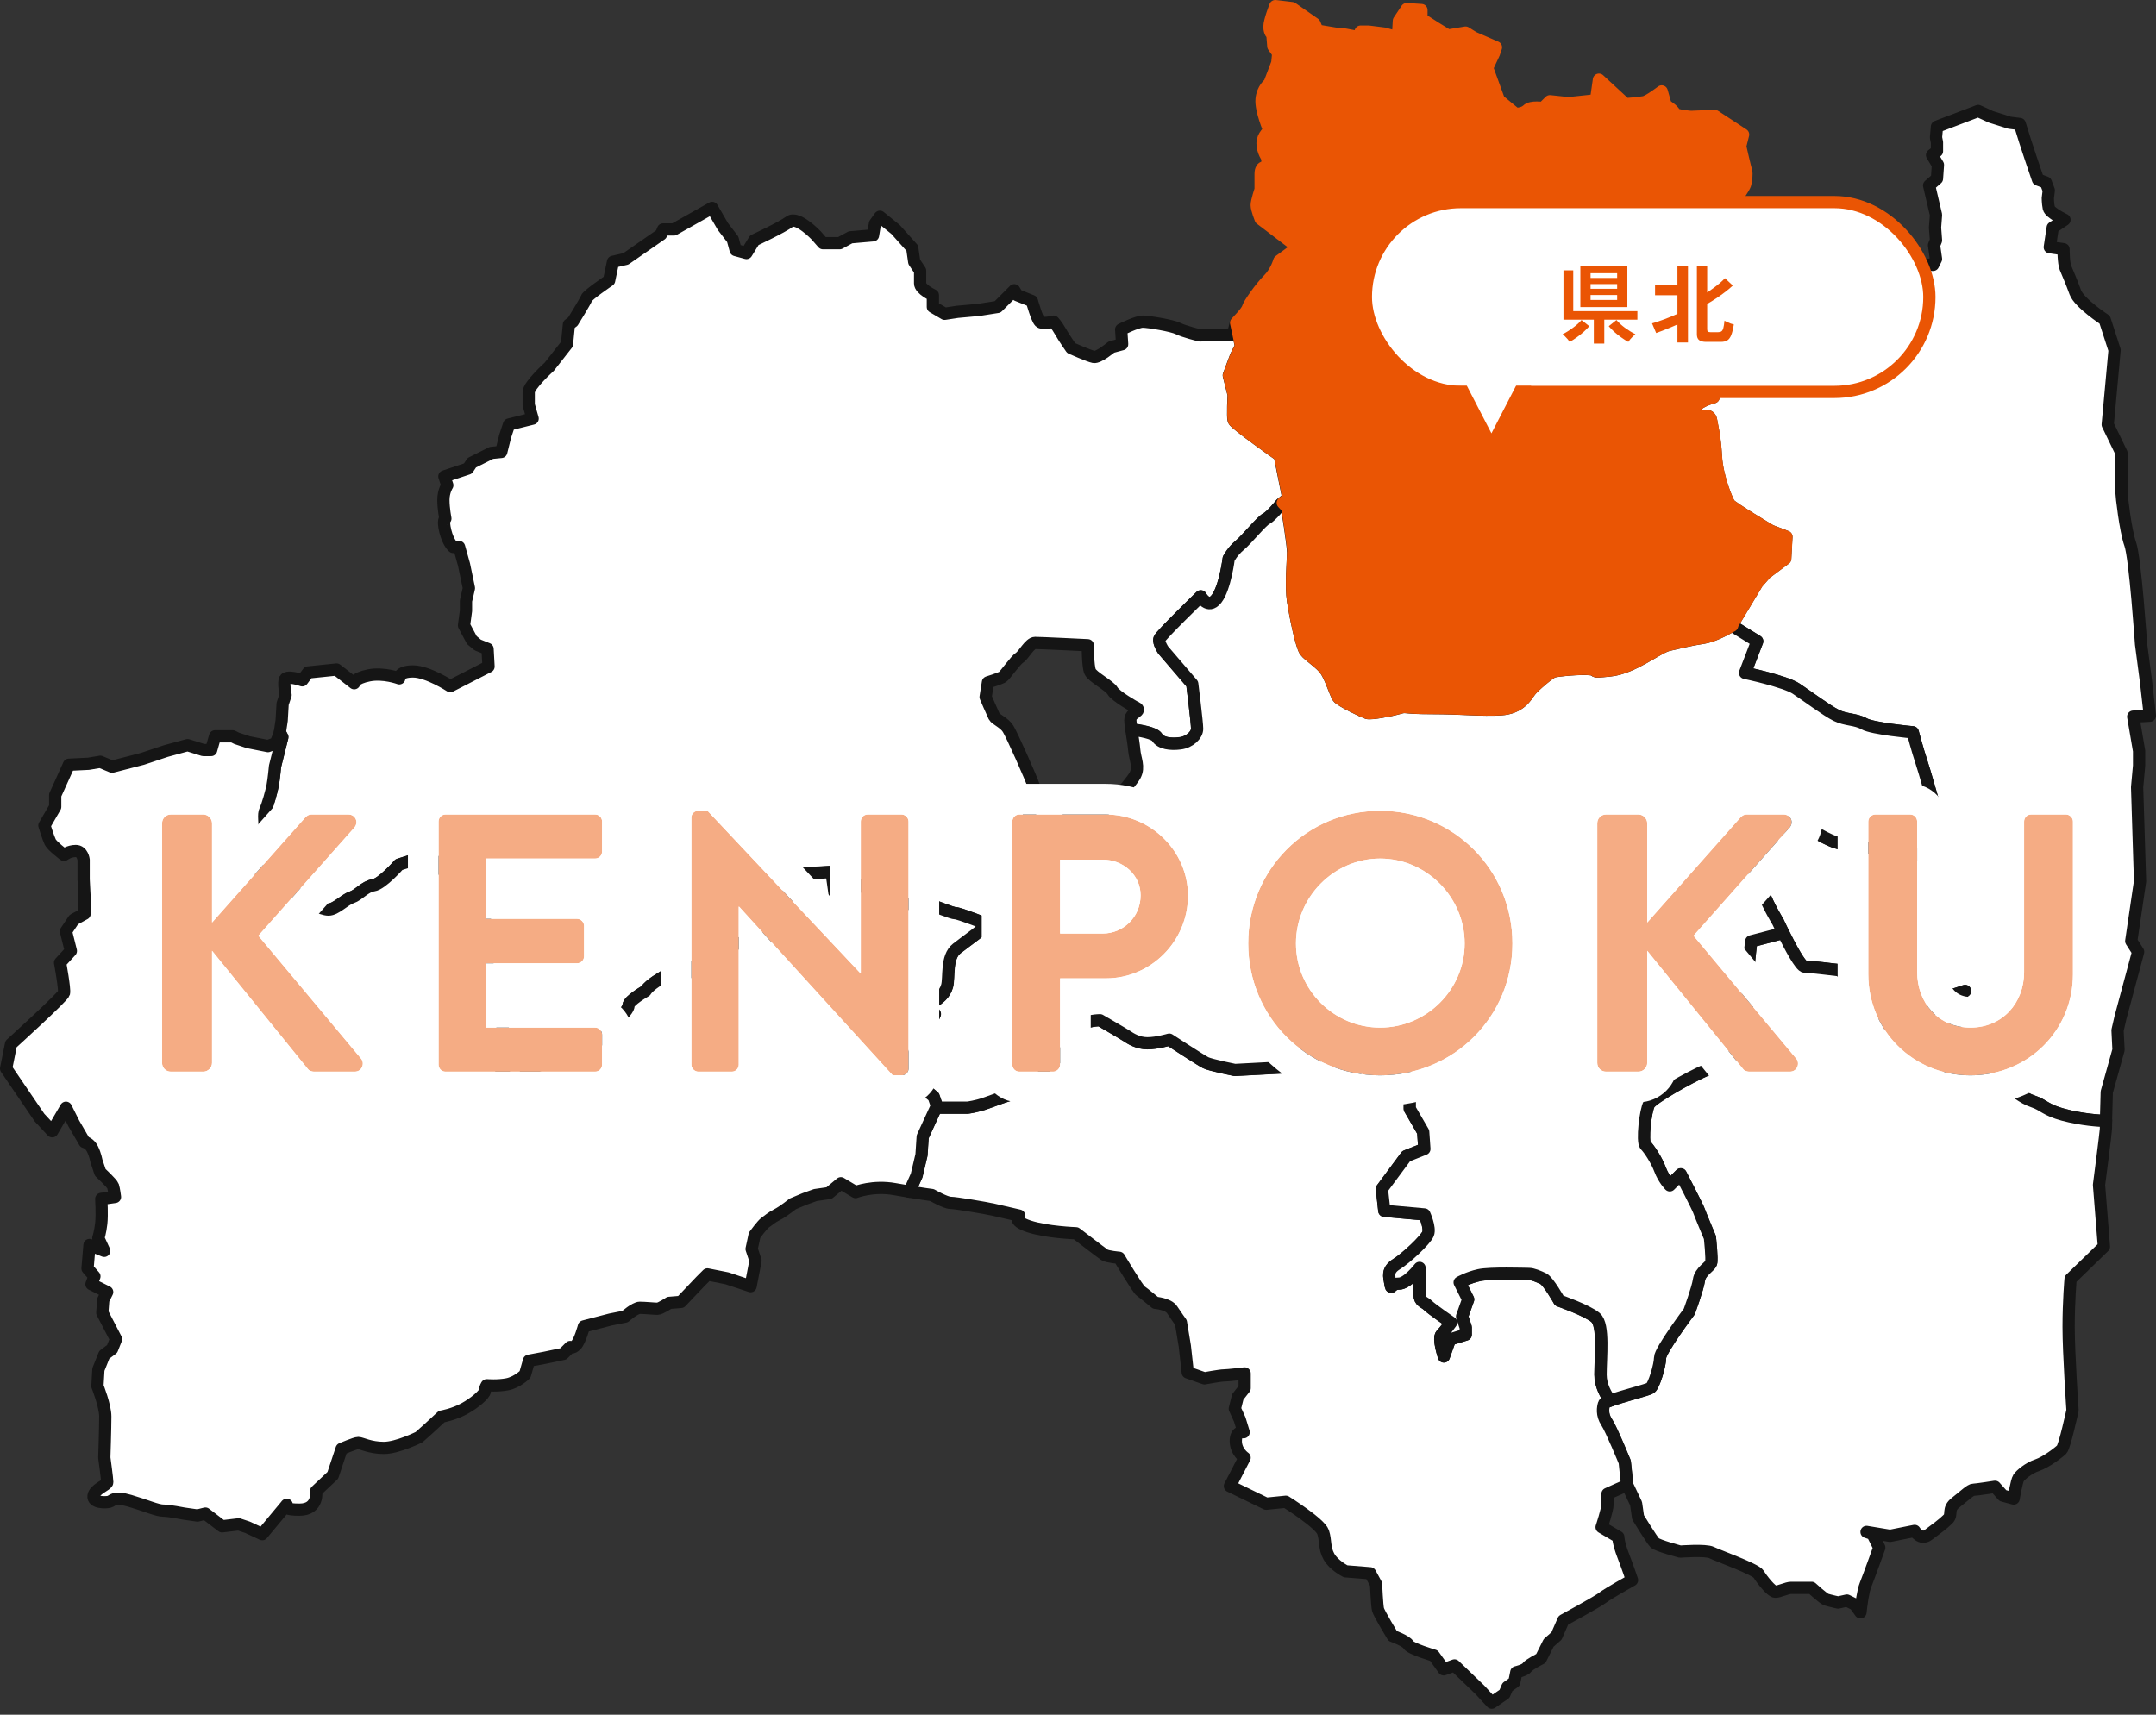 <svg width="352" height="280" viewBox="0 0 352 280" fill="none" xmlns="http://www.w3.org/2000/svg">
<rect x="0" y="0" width="352" height="280" fill="#333333" stroke="none"/>
<path d="M208.951 74.384C208.951 74.384 201.614 69.228 201.412 68.635C201.216 68.042 201.412 64.47 201.412 64.47L200.616 61.295L201.803 58.121L202.599 56.537L201.784 52.694L201.304 54.612L195.862 54.77C195.862 54.77 193.298 54.132 192.338 53.647C191.378 53.161 187.533 52.523 186.573 52.523C185.614 52.523 183.05 53.804 183.05 53.804L183.208 56.202L181.446 56.682C181.446 56.682 179.362 58.443 178.567 58.285C177.771 58.127 174.886 56.846 174.886 56.846C174.886 56.846 173.762 55.243 173.124 54.126C172.486 53.003 172 52.523 172 52.523C172 52.523 170.238 53.003 169.758 52.523C169.279 52.044 168.477 49.159 168.477 49.159L166.077 48.2L165.597 47.399L162.876 50.119L159.832 50.598L156.309 50.92L154.225 51.242L152.306 50.119V48.2C152.306 48.2 150.222 47.241 150.222 46.282V44.199L149.262 42.76L148.94 40.52L146.219 37.478L143.655 35.395L142.853 36.512L142.531 38.431L138.85 38.753L137.088 39.712H134.367L133.243 38.431C133.243 38.431 130.199 35.231 128.918 36.19C127.636 37.15 123.153 39.232 123.153 39.232L121.871 41.315L120.109 40.835L119.629 39.075L118.026 36.992L116.264 33.95L110.019 37.471H108.257L107.935 38.273L102.17 42.274L100.087 42.754L99.449 45.796C99.449 45.796 95.926 48.194 95.768 48.673C95.61 49.153 93.526 52.517 93.526 52.517L92.888 52.996L92.566 56.196L89.687 59.875C89.687 59.875 86.322 62.917 86.322 64.034V66.117L86.959 68.357L83.114 69.317L82.476 71.235L81.838 73.797L80.235 73.955L77.033 75.558L76.396 76.517L72.55 77.799L73.03 79.237C73.03 79.237 72.392 80.197 72.392 81.636C72.392 83.075 72.714 84.677 72.714 84.677C72.714 84.677 72.234 84.835 72.714 86.76C73.194 88.679 73.996 89.322 73.996 89.322H74.956L75.758 92.2L76.56 96.043L76.08 98.126V99.729L75.758 102.127L77.04 104.525L77.999 105.327L79.603 105.964L79.761 108.842L73.516 112.042C73.516 112.042 69.835 109.644 67.429 109.644C65.024 109.644 65.188 110.767 65.188 110.767C65.188 110.767 62.624 109.808 60.225 110.287C57.825 110.767 57.825 111.568 57.825 111.568L54.946 109.328L50.305 109.808L49.345 111.089C49.345 111.089 46.624 110.13 46.466 111.089C46.308 112.048 46.624 113.487 46.624 113.487L46.144 114.926L45.986 117.646L45.689 119.596L46.093 120.36L44.906 125.118C44.906 125.118 44.711 127.302 44.508 128.292C44.313 129.283 43.713 131.467 43.322 132.256C42.93 133.045 43.322 134.237 43.126 135.228C42.93 136.219 42.134 136.812 41.939 137.803C41.743 138.794 41.743 141.173 42.134 141.766C42.532 142.36 44.711 145.534 44.711 145.534L45.702 143.748L50.065 147.118C50.065 147.118 52.446 148.506 53.633 148.506C54.82 148.506 56.209 146.922 57.402 146.525C58.596 146.127 59.587 144.739 60.97 144.543C62.359 144.347 65.137 141.173 65.137 141.173L70.094 139.589L72.872 142.763L74.659 144.549L74.066 147.326L79.42 150.696C79.42 150.696 79.224 153.473 79.224 155.057C79.224 156.641 78.037 156.641 79.818 158.03C81.605 159.418 82.994 161.002 82.994 161.002C82.994 161.002 83.19 163.186 82.596 165.363C82.003 167.547 81.801 169.326 81.801 169.326C81.801 169.326 79.616 170.715 81.403 173.889C83.19 177.063 84.579 177.852 84.579 177.852C84.579 177.852 85.57 175.473 86.164 174.88C86.757 174.287 97.075 170.121 98.066 169.724C99.058 169.326 100.642 166.751 100.642 166.751C100.642 166.751 102.625 164.965 102.625 164.176C102.625 163.388 105.403 161.797 105.403 161.797C105.403 161.797 105.801 161.002 107.784 159.816C109.767 158.623 111.351 157.241 112.349 157.834C113.34 158.427 114.73 161.008 116.516 160.213C118.303 159.418 119.295 156.048 119.295 156.048C119.295 156.048 116.719 154.262 120.286 154.066C123.854 153.871 127.428 152.28 127.428 152.28L127.232 149.504C127.232 149.504 126.045 147.124 126.834 146.727C127.623 146.329 130.604 145.932 130.604 145.932C130.604 145.932 128.419 142.561 130.799 142.561C133.18 142.561 135.756 142.366 135.756 142.366L136.35 146.531L141.306 144.347L142.695 147.32C142.695 147.32 145.272 147.913 145.872 147.718C146.465 147.522 151.03 147.522 151.82 147.718C152.615 147.913 155.387 149.106 155.987 149.106C156.587 149.106 161.146 150.892 161.146 150.892C161.739 150.097 163.128 147.124 163.128 147.124C163.128 147.124 164.713 147.32 165.111 146.329C165.509 145.338 166.696 142.366 166.898 141.571C167.094 140.775 165.711 138.996 167.492 134.433C168.338 132.275 169.089 130.653 169.651 129.542C169.26 129.208 168.988 128.886 168.881 128.595C168.249 126.828 165.218 120.006 164.581 118.996C163.949 117.987 162.56 117.482 162.308 116.977C162.055 116.472 160.918 113.821 160.918 113.821L161.297 111.423C161.297 111.423 163.318 110.792 163.697 110.54C164.076 110.287 165.844 107.763 166.475 107.384C167.106 107.006 168.117 104.986 169.001 104.986C169.885 104.986 177.594 105.365 177.594 105.365C177.594 105.365 177.594 108.773 177.973 109.662C178.352 110.546 181.13 111.934 181.642 112.818C182.153 113.702 185.304 115.469 185.304 115.469C185.304 115.469 186.062 115.721 185.683 116.1C185.304 116.478 184.546 116.731 184.546 117.614C184.546 117.936 184.616 118.473 184.711 119.085C186.081 119.261 188.487 119.665 188.903 120.366C189.497 121.357 191.088 121.552 192.673 121.357C194.258 121.161 195.451 119.968 195.451 118.977C195.451 117.987 194.656 111.644 194.656 111.644L192.275 108.867L189.895 106.09C189.895 106.09 189.099 104.904 189.301 104.305C189.497 103.711 196.045 97.362 196.045 97.362C196.045 97.362 197.232 99.546 198.621 97.76C200.01 95.974 200.604 91.216 200.604 91.216C200.604 91.216 201.197 90.029 202.391 89.032C203.578 88.041 205.958 85.069 206.754 84.671C207.549 84.273 209.134 82.292 209.134 82.292L210.321 81.301L208.932 74.359L208.951 74.384Z" fill="white" stroke="#151515" stroke-width="2" stroke-linecap="round" stroke-linejoin="round"/>
<path d="M46.621 245.903L46.791 245.701C46.791 245.701 46.671 245.789 46.621 245.903Z" stroke="#737B7D" stroke-width="2" stroke-linecap="round" stroke-linejoin="round"/>
<mask id="path-3-inside-1_648_19908" fill="white">
<path d="M46.621 245.903L46.791 245.701C46.791 245.701 46.671 245.789 46.621 245.903Z"/>
</mask>
<path d="M46.621 245.903L46.791 245.701C46.791 245.701 46.671 245.789 46.621 245.903Z" fill="white"/>
<path d="M46.621 245.903L43.879 244.685L48.913 247.838L46.621 245.903ZM46.791 245.701L49.084 247.636L45.012 243.286L46.791 245.701ZM48.913 247.838L49.084 247.636L44.498 243.766L44.328 243.968L48.913 247.838ZM46.791 245.701C45.012 243.286 45.011 243.286 45.011 243.286C45.011 243.287 45.01 243.287 45.01 243.287C45.009 243.288 45.008 243.288 45.008 243.289C45.007 243.29 45.005 243.291 45.004 243.292C45.001 243.294 44.998 243.296 44.996 243.298C44.99 243.302 44.984 243.306 44.978 243.311C44.966 243.32 44.953 243.33 44.94 243.341C44.912 243.362 44.881 243.387 44.848 243.415C44.782 243.47 44.697 243.545 44.604 243.638C44.454 243.788 44.12 244.143 43.879 244.685L49.362 247.122C49.172 247.55 48.923 247.804 48.846 247.881C48.789 247.938 48.738 247.983 48.696 248.018C48.674 248.037 48.653 248.054 48.632 248.07C48.622 248.078 48.612 248.085 48.602 248.093C48.596 248.097 48.591 248.101 48.586 248.105C48.584 248.107 48.581 248.109 48.578 248.111C48.577 248.112 48.576 248.113 48.575 248.113C48.574 248.114 48.573 248.114 48.573 248.115C48.572 248.115 48.572 248.116 48.572 248.116C48.571 248.116 48.571 248.116 46.791 245.701Z" fill="#151515" mask="url(#path-3-inside-1_648_19908)"/>
<path d="M283.33 47.026C283.33 47.026 284.517 49.007 286.108 49.405C287.693 49.803 287.693 50.2 289.676 50.2C291.659 50.2 292.65 49.209 292.65 49.209L293.641 51.191L290.863 52.377L284.517 54.561C284.517 54.561 282.73 54.959 282.534 56.543C282.339 58.127 282.339 59.913 281.739 60.506C281.145 61.099 279.756 64.867 279.756 64.867C279.756 64.867 276.58 65.662 276.58 67.05C276.58 68.439 277.767 68.041 277.767 68.041C277.767 68.041 279.156 67.448 279.352 68.634C279.548 69.821 279.946 71.209 280.148 74.579C280.343 77.949 281.935 81.717 282.332 82.31C282.73 82.903 289.076 86.671 289.076 86.671L291.652 87.662L291.456 91.228L288.28 93.607L286.891 95.191L282.724 102.133L286.891 104.708L284.909 109.864C284.909 109.864 291.456 111.252 293.237 112.439C295.024 113.625 298.194 116.004 299.785 116.8C301.376 117.595 302.961 117.393 304.35 118.188C305.739 118.983 312.287 119.576 312.287 119.576C312.287 119.576 313.083 122.549 313.676 124.335C314.27 126.121 315.463 130.482 315.861 131.668C316.259 132.855 316.657 135.234 316.259 136.231C315.861 137.222 314.674 139.008 314.674 139.008L313.089 139.601C313.089 139.601 310.115 138.61 309.522 138.61C308.928 138.61 307.337 138.415 306.743 138.415H302.576L299.4 137.424C297.815 136.831 294.443 134.849 294.443 134.849L291.867 134.256L289.486 136.439L288.691 139.014L285.913 141.791L287.302 142.384C287.302 142.384 287.106 143.571 287.895 145.754C288.691 147.938 290.276 150.513 290.276 150.513C290.276 150.513 293.648 157.846 294.639 157.846C295.63 157.846 300.391 158.439 300.391 158.439C300.391 158.439 303.763 161.809 303.763 163.002C303.763 164.195 302.374 167.167 305.348 167.363C308.322 167.559 311.296 166.177 311.896 165.779C312.489 165.381 313.481 166.574 314.87 165.381C316.259 164.195 316.852 163.002 317.648 162.806C318.444 162.611 320.824 161.816 320.824 161.816C320.824 161.816 319.239 162.806 319.239 166.177V172.121C319.239 172.121 316.265 174.103 318.646 174.501C321.026 174.898 324.992 175.687 326.974 176.88C328.957 178.066 330.15 179.259 331.931 179.852C333.718 180.446 333.914 181.241 336.888 182.036C339.862 182.831 342.836 183.027 343.631 183.027C343.676 183.027 343.745 183.027 343.833 183.027C343.878 181.222 343.96 178.319 343.96 178.319L345.879 171.44L345.721 168.24L346.201 166.158L349.081 155.435L347.957 153.675L349.396 143.911L348.916 128.551L349.238 125.029V122.631L348.279 117.027L351 116.869L350.362 111.265L349.56 105.181C349.56 105.181 348.601 91.095 347.799 88.855C346.997 86.614 346.359 80.853 346.359 80.373V73.974L344.117 69.335L345.235 57.174L343.631 52.213C343.631 52.213 339.47 49.493 338.826 47.733C338.188 45.972 337.544 44.533 337.222 43.731C336.9 42.93 336.9 40.69 336.9 40.69L334.659 40.368L335.139 37.168L337.058 35.887C337.058 35.887 334.659 34.764 334.495 33.968C334.337 33.167 334.337 32.365 334.337 32.365L334.495 31.084L334.015 29.803L332.733 29.323C332.733 29.323 330.662 23.334 329.759 20.248L328.092 20.04L325.048 19.081L322.965 18.122L316.24 20.684L316.082 22.445L316.24 23.246V24.685L315.438 25.322L316.398 26.925L316.24 29.166L314.958 30.283L316.082 35.085L315.924 37.168L316.082 39.251L315.76 40.052L316.082 42.292L315.602 43.252L309.837 43.094L304.874 42.936L300.549 41.175L300.069 42.299C300.069 42.299 303.113 45.663 303.593 45.82C304.072 45.978 305.834 47.102 305.834 47.102L304.874 48.225L301.193 46.464L295.27 45.183L291.425 46.786C291.425 46.786 290.623 45.827 290.465 44.545C290.307 43.264 286.62 41.346 286.62 41.346C286.62 41.346 286.437 41.194 286.178 40.98C285.066 42.128 283.974 43.328 283.703 43.864C283.109 45.05 283.305 47.038 283.305 47.038L283.33 47.026Z" fill="white" stroke="#151515" stroke-width="2" stroke-linecap="round" stroke-linejoin="round"/>
<mask id="path-6-inside-2_648_19908" fill="white">
<path d="M46.621 245.903L46.791 245.701C46.791 245.701 46.671 245.789 46.621 245.903Z"/>
</mask>
<path d="M46.621 245.903L46.791 245.701C46.791 245.701 46.671 245.789 46.621 245.903Z" fill="white"/>
<path d="M46.621 245.903L44.793 245.091L48.149 247.193L46.621 245.903ZM46.791 245.701L48.32 246.991L45.605 244.091L46.791 245.701ZM48.149 247.193L48.32 246.991L45.263 244.411L45.092 244.613L48.149 247.193ZM46.791 245.701C45.605 244.091 45.605 244.091 45.604 244.091C45.604 244.091 45.604 244.092 45.604 244.092C45.603 244.092 45.603 244.092 45.602 244.093C45.601 244.093 45.6 244.094 45.6 244.095C45.598 244.096 45.596 244.097 45.594 244.099C45.59 244.102 45.586 244.105 45.582 244.108C45.574 244.114 45.565 244.121 45.555 244.129C45.536 244.144 45.514 244.162 45.489 244.182C45.441 244.222 45.379 244.277 45.311 244.345C45.199 244.457 44.962 244.71 44.793 245.091L48.448 246.715C48.33 246.982 48.178 247.134 48.139 247.174C48.107 247.205 48.078 247.231 48.054 247.251C48.042 247.261 48.029 247.271 48.017 247.281C48.011 247.286 48.004 247.291 47.998 247.296C47.994 247.299 47.991 247.301 47.988 247.304C47.986 247.305 47.984 247.306 47.983 247.307C47.982 247.308 47.981 247.309 47.98 247.309C47.98 247.31 47.979 247.31 47.979 247.31C47.979 247.31 47.978 247.311 47.978 247.311C47.978 247.311 47.977 247.311 46.791 245.701Z" fill="#151515" mask="url(#path-6-inside-2_648_19908)"/>
<path d="M343.84 183.033C343.751 183.033 343.675 183.033 343.638 183.033C342.842 183.033 339.868 182.837 336.894 182.042C333.92 181.247 333.718 180.458 331.937 179.859C330.15 179.265 328.963 178.073 326.981 176.886C324.998 175.7 321.032 174.905 318.652 174.507C316.271 174.109 319.246 172.128 319.246 172.128V166.183C319.246 162.813 320.83 161.822 320.83 161.822C320.83 161.822 318.45 162.617 317.654 162.813C316.859 163.008 316.265 164.201 314.876 165.388C313.487 166.574 312.496 165.388 311.902 165.785C311.308 166.183 308.334 167.571 305.354 167.369C302.38 167.174 303.769 164.195 303.769 163.008C303.769 161.822 300.397 158.446 300.397 158.446C300.397 158.446 295.636 157.852 294.645 157.852C293.976 157.852 292.214 154.495 291.147 152.324L285.919 153.687C285.919 153.687 285.521 156.862 285.521 157.852C285.521 158.843 285.123 167.167 285.123 167.167C285.123 167.167 283.936 171.333 283.336 171.926C282.743 172.519 281.354 173.51 278.575 174.703C275.797 175.895 269.849 179.265 269.249 180.256C268.656 181.247 268.062 186.403 268.656 186.996C269.249 187.59 270.443 189.376 271.036 190.96C271.63 192.544 272.621 193.534 272.621 193.534L274.408 191.748C274.408 191.748 277.186 197.1 277.382 197.693C277.578 198.287 279.169 202.054 279.169 202.054C279.169 202.054 279.567 205.62 279.365 206.22C279.169 206.813 277.578 207.608 277.382 208.996C277.186 210.385 275.797 214.152 275.797 214.152C275.797 214.152 271.036 220.495 271.036 221.688C271.036 222.88 270.045 226.25 269.451 226.642C268.858 227.039 262.114 228.623 261.912 229.217C261.716 229.81 261.514 231.003 262.31 232.189C263.105 233.376 265.284 238.734 265.284 238.734L265.675 242.489L267.115 245.53L267.437 247.771C267.437 247.771 269.679 251.45 270.158 251.93C270.638 252.409 274.319 253.369 274.319 253.369C274.319 253.369 278.481 253.047 279.44 253.526C280.4 254.006 286.645 256.246 287.125 257.048C287.605 257.849 289.209 259.926 289.846 259.926C290.484 259.926 291.766 259.288 292.41 259.288H295.775C295.775 259.288 297.695 261.049 298.175 261.207C298.655 261.365 300.094 261.686 300.094 261.686L301.534 261.365L302.816 262.002L303.75 263.283C303.902 261.876 304.173 259.806 304.577 258.802C305.215 257.199 306.819 252.719 306.819 252.719L305.701 250.478L304.742 250.156L308.587 250.794L312.59 249.992C312.59 249.992 313.55 251.595 314.832 250.63C316.114 249.664 317.231 248.869 318.033 248.067C318.835 247.266 317.875 246.464 319.315 245.347C320.755 244.224 321.714 243.265 322.194 243.265C322.674 243.265 325.718 242.785 325.718 242.785L326.999 244.224L328.761 244.704C328.761 244.704 329.241 241.826 329.563 241.34C329.885 240.86 331.167 239.737 332.607 239.257C334.046 238.778 336.13 237.175 336.61 236.695C337.09 236.215 338.371 230.296 338.371 230.296C338.371 230.296 337.734 221.012 337.734 216.696C337.734 212.379 338.056 208.851 338.056 208.851L343.499 203.569L342.697 193.484C342.697 193.484 343.821 184.844 343.821 184.365C343.821 184.232 343.833 183.689 343.852 182.989L343.84 183.033Z" fill="white" stroke="#151515" stroke-width="2" stroke-linecap="round" stroke-linejoin="round"/>
<mask id="path-9-inside-3_648_19908" fill="white">
<path d="M46.621 245.903L46.791 245.701C46.791 245.701 46.671 245.789 46.621 245.903Z"/>
</mask>
<path d="M46.621 245.903L46.791 245.701C46.791 245.701 46.671 245.789 46.621 245.903Z" fill="white"/>
<path d="M46.621 245.903L44.793 245.091L48.149 247.193L46.621 245.903ZM46.791 245.701L48.32 246.991L45.605 244.091L46.791 245.701ZM48.149 247.193L48.32 246.991L45.263 244.411L45.092 244.613L48.149 247.193ZM46.791 245.701C45.605 244.091 45.605 244.091 45.604 244.091C45.604 244.091 45.604 244.092 45.604 244.092C45.603 244.092 45.603 244.092 45.602 244.093C45.601 244.093 45.6 244.094 45.6 244.095C45.598 244.096 45.596 244.097 45.594 244.099C45.59 244.102 45.586 244.105 45.582 244.108C45.574 244.114 45.565 244.121 45.555 244.129C45.536 244.144 45.514 244.162 45.489 244.182C45.441 244.222 45.379 244.277 45.311 244.345C45.199 244.457 44.962 244.71 44.793 245.091L48.448 246.715C48.33 246.982 48.178 247.134 48.139 247.174C48.107 247.205 48.078 247.231 48.054 247.251C48.042 247.261 48.029 247.271 48.017 247.281C48.011 247.286 48.004 247.291 47.998 247.296C47.994 247.299 47.991 247.301 47.988 247.304C47.986 247.305 47.984 247.306 47.983 247.307C47.982 247.308 47.981 247.309 47.98 247.309C47.98 247.31 47.979 247.31 47.979 247.31C47.979 247.31 47.978 247.311 47.978 247.311C47.978 247.311 47.977 247.311 46.791 245.701Z" fill="#151515" mask="url(#path-9-inside-3_648_19908)"/>
<path d="M260.523 215.15C259.134 213.963 254.575 212.373 254.575 212.373C254.575 212.373 252.788 209.198 251.999 208.807C251.203 208.41 250.212 208.012 249.618 208.012C249.025 208.012 243.272 207.816 241.485 208.208C239.698 208.605 238.309 209.394 238.309 209.394L239.698 212.171L238.707 214.948L239.301 216.734V217.92L236.724 218.715L235.733 221.492C235.733 221.492 234.742 218.52 235.335 217.926C235.929 217.333 236.92 215.945 236.92 215.945C236.92 215.945 233.744 213.761 233.15 213.168C232.557 212.575 231.761 212.575 231.761 211.382V207.021C231.761 207.021 229.779 209.596 228.39 209.596C227 209.596 227.202 210.782 227 209.596C226.805 208.41 226.407 207.412 227.992 206.422C229.577 205.431 232.753 202.458 233.15 201.468C233.548 200.477 232.557 198.293 232.557 198.293L226.009 197.7L225.611 194.134L229.577 188.783L232.551 187.596L232.355 184.819L230.17 181.052V178.672C230.17 178.672 231.755 177.088 230.764 176.293C229.772 175.498 227.588 175.107 227.588 175.107H224.412L222.227 174.116L220.642 175.302H218.261C218.261 175.302 217.668 175.896 216.872 175.896C216.077 175.896 214.296 174.905 214.296 174.905C214.296 174.905 215.287 172.128 214.296 171.535C213.305 170.941 211.72 173.119 211.72 173.119L209.144 174.305L201.604 174.703C201.604 174.703 197.639 173.908 196.843 173.516C196.048 173.125 190.895 169.749 190.895 169.749C190.895 169.749 188.913 170.342 187.328 170.342C185.743 170.342 184.55 169.547 183.956 169.155C183.362 168.758 179.593 166.581 179.593 166.581C179.593 166.581 177.212 166.581 176.417 167.571C175.621 168.562 175.028 169.755 175.028 169.755L174.036 171.541L171.852 173.327C171.852 173.327 170.462 173.725 170.462 175.113C170.462 176.501 170.065 177.095 170.065 177.095L163.915 179.076C163.915 179.076 162.727 179.474 161.136 180.067C159.551 180.66 157.96 180.862 157.96 180.862H152.801L150.617 185.621L150.421 188.593L149.625 191.963L148.438 194.589C150.673 194.955 152.138 195.138 152.138 195.138C152.138 195.138 154.38 196.419 155.182 196.419C155.984 196.419 160.789 197.22 162.229 197.542C163.668 197.864 166.39 198.501 166.39 198.501C166.39 198.501 165.108 199.303 167.994 200.262C170.873 201.221 175.678 201.385 175.678 201.385C175.678 201.385 179.839 204.585 180.319 204.907C180.799 205.229 182.718 205.387 182.718 205.387C182.718 205.387 185.762 210.505 186.242 210.827C186.722 211.149 188.641 212.745 188.641 212.745C188.641 212.745 190.725 212.903 191.363 213.869C192 214.834 192.802 215.951 192.802 215.951L193.44 219.795L193.92 224.118L196.641 225.077C196.641 225.077 199.205 224.597 199.843 224.597C200.48 224.597 203.208 224.275 203.208 224.275V226.673L202.084 228.112L201.604 230.031L202.406 231.792L203.044 233.874C203.044 233.874 201.762 233.552 201.762 235.313C201.762 237.074 203.202 238.033 203.202 238.033L200.802 242.672L206.725 245.55L209.927 245.228C209.927 245.228 215.534 248.749 216.014 250.188C216.493 251.627 216.171 252.75 216.973 254.189C217.775 255.628 219.695 256.587 219.695 256.587L223.698 256.909L224.658 258.67C224.658 258.67 224.816 262.192 224.98 262.829C225.138 263.466 227.379 267.152 227.379 267.152C227.379 267.152 229.621 267.953 229.943 268.591C230.265 269.228 234.104 270.352 234.104 270.352L235.708 272.592L237.469 271.955L241.631 275.956L243.55 278.038L245.634 276.599L246.114 275.476L247.238 274.675L247.56 273.072C247.56 273.072 248.999 272.75 249.321 272.27C249.643 271.79 251.563 270.831 251.563 270.831L252.845 268.269L254.127 267.146L255.244 264.583C255.244 264.583 260.851 261.541 261.647 260.904C262.449 260.267 266.452 258.026 266.452 258.026C266.452 258.026 265.814 256.108 265.012 254.025C264.21 251.943 264.21 250.983 264.21 250.983L261.489 249.38C261.489 249.38 262.449 246.502 262.449 245.701V243.94L265.65 242.501L265.259 238.746C265.259 238.746 263.074 233.395 262.285 232.202C261.495 231.009 261.691 229.823 261.887 229.229C261.931 229.097 262.31 228.914 262.865 228.706C262.221 227.841 261.287 226.288 261.287 224.471C261.287 221.694 261.88 216.342 260.491 215.156L260.523 215.15Z" fill="white" stroke="#151515" stroke-width="2" stroke-linecap="round" stroke-linejoin="round"/>
<path d="M315.861 131.681C315.463 130.495 314.276 126.127 313.676 124.348C313.083 122.562 312.287 119.589 312.287 119.589C312.287 119.589 305.739 118.996 304.35 118.201C302.961 117.406 301.376 117.608 299.785 116.812C298.194 116.017 295.024 113.638 293.237 112.451C291.45 111.265 284.909 109.877 284.909 109.877L286.891 104.721L282.793 102.184C281.347 103.004 279.516 103.919 278.165 104.127C275.589 104.525 274.2 104.923 272.413 105.314C270.626 105.711 266.66 109.081 262.891 109.479C259.121 109.877 261.306 109.479 259.715 109.283C258.13 109.088 254.158 109.479 253.565 109.681C252.971 109.877 250.388 112.06 249.795 112.855C249.201 113.651 248.21 115.632 245.034 115.828C241.858 116.023 238.688 115.632 233.725 115.632C228.762 115.632 229.76 115.235 228.371 115.632C226.982 116.03 223.805 116.623 223.212 116.427C222.618 116.232 218.849 114.446 218.451 113.853C218.053 113.259 217.264 110.678 216.468 109.492C215.673 108.305 213.69 107.112 213.096 106.317C212.503 105.522 211.512 100.764 211.114 98.189C210.716 95.614 211.114 91.644 211.114 90.256C211.114 88.868 210.122 82.922 210.122 82.922L209.39 82.115L209.131 82.329C209.131 82.329 207.546 84.311 206.751 84.709C205.955 85.106 203.575 88.079 202.387 89.069C201.2 90.06 200.6 91.253 200.6 91.253C200.6 91.253 200.007 96.011 198.618 97.797C197.229 99.584 196.042 97.4 196.042 97.4C196.042 97.4 189.494 103.742 189.298 104.342C189.102 104.935 189.891 106.128 189.891 106.128L192.272 108.905L194.652 111.682C194.652 111.682 195.448 118.024 195.448 119.015C195.448 120.006 194.261 121.198 192.67 121.394C191.085 121.59 189.494 121.394 188.9 120.403C188.477 119.703 186.078 119.299 184.707 119.122C184.865 120.182 185.099 121.495 185.181 122.454C185.307 123.969 186.065 125.231 185.307 126.626C184.55 128.014 179.366 133.953 177.976 133.7C176.815 133.486 171.656 131.328 169.642 129.592C169.08 130.703 168.328 132.325 167.482 134.483C165.695 139.046 167.084 140.826 166.889 141.621C166.693 142.416 165.499 145.388 165.102 146.379C164.704 147.37 163.119 147.174 163.119 147.174C163.119 147.174 161.73 150.147 161.136 150.942C160.543 151.737 157.96 153.517 156.18 154.905C154.393 156.294 154.993 159.664 154.595 161.052C154.197 162.441 153.206 163.034 152.41 163.627C151.614 164.22 152.606 165.609 152.606 165.609C152.606 165.609 151.021 169.174 150.225 170.171C149.43 171.162 148.243 174.135 148.243 174.93C148.243 175.725 152.41 179.095 152.41 179.095L153.029 180.881H157.96C157.96 180.881 159.545 180.686 161.136 180.086C162.721 179.493 163.915 179.095 163.915 179.095L170.065 177.114C170.065 177.114 170.462 176.52 170.462 175.132C170.462 173.743 171.852 173.346 171.852 173.346L174.036 171.56L175.028 169.774C175.028 169.774 175.621 168.587 176.417 167.59C177.212 166.599 179.593 166.599 179.593 166.599C179.593 166.599 183.363 168.783 183.956 169.174C184.55 169.572 185.743 170.361 187.328 170.361C188.913 170.361 190.895 169.768 190.895 169.768C190.895 169.768 196.054 173.138 196.843 173.535C197.633 173.933 201.604 174.722 201.604 174.722L209.144 174.324L211.72 173.138C211.72 173.138 213.305 170.954 214.296 171.554C215.287 172.147 214.296 174.924 214.296 174.924C214.296 174.924 216.083 175.914 216.872 175.914C217.662 175.914 218.261 175.321 218.261 175.321H220.642L222.227 174.135L224.412 175.126H227.588C227.588 175.126 229.772 175.523 230.764 176.312C231.755 177.101 230.17 178.691 230.17 178.691V181.07L232.355 184.838L232.551 187.615L229.577 188.801L225.611 194.153L226.009 197.719L232.557 198.312C232.557 198.312 233.548 200.496 233.151 201.486C232.753 202.477 229.583 205.45 227.992 206.44C226.407 207.431 226.805 208.422 227 209.615C227.196 210.801 227 209.615 228.39 209.615C229.779 209.615 231.761 207.04 231.761 207.04V211.401C231.761 212.587 232.557 212.587 233.151 213.187C233.744 213.78 236.92 215.964 236.92 215.964C236.92 215.964 235.929 217.352 235.335 217.945C234.742 218.539 235.733 221.511 235.733 221.511L236.724 218.734L239.301 217.939V216.753L238.707 214.967L239.698 212.19L238.309 209.413C238.309 209.413 239.698 208.618 241.485 208.227C243.272 207.829 249.025 208.031 249.618 208.031C250.212 208.031 251.203 208.428 251.999 208.826C252.794 209.224 254.575 212.392 254.575 212.392C254.575 212.392 259.14 213.976 260.523 215.169C261.912 216.355 261.319 221.713 261.319 224.484C261.319 226.295 262.247 227.854 262.897 228.718C264.836 227.999 268.99 226.976 269.451 226.667C270.045 226.27 271.036 222.899 271.036 221.713C271.036 220.527 275.797 214.178 275.797 214.178C275.797 214.178 277.186 210.41 277.382 209.022C277.578 207.633 279.169 206.838 279.365 206.245C279.56 205.652 279.169 202.08 279.169 202.08C279.169 202.08 277.584 198.312 277.382 197.719C277.186 197.126 274.408 191.774 274.408 191.774L272.621 193.56C272.621 193.56 271.63 192.569 271.036 190.985C270.443 189.401 269.249 187.615 268.656 187.022C268.062 186.428 268.656 181.272 269.249 180.282C269.843 179.291 275.797 175.921 278.575 174.728C281.354 173.535 282.743 172.544 283.336 171.951C283.93 171.358 285.123 167.193 285.123 167.193C285.123 167.193 285.521 158.869 285.521 157.878C285.521 156.887 285.919 153.712 285.919 153.712L291.147 152.349C290.636 151.308 290.282 150.538 290.282 150.538C290.282 150.538 288.697 147.963 287.902 145.78C287.106 143.596 287.308 142.41 287.308 142.41L285.919 141.816L288.697 139.04L289.493 136.465L291.873 134.281L294.449 134.874C294.449 134.874 297.821 136.856 299.406 137.449L302.582 138.44H306.75C307.343 138.44 308.934 138.636 309.528 138.636C310.121 138.636 313.096 139.626 313.096 139.626L314.68 139.033C314.68 139.033 315.867 137.247 316.265 136.256C316.663 135.266 316.265 132.886 315.867 131.694L315.861 131.681Z" fill="white" stroke="#151515" stroke-width="2" stroke-linecap="round" stroke-linejoin="round"/>
<path d="M211.126 90.243C211.126 91.632 210.729 95.595 211.126 98.176C211.524 100.751 212.515 105.509 213.109 106.305C213.703 107.1 215.685 108.286 216.481 109.479C217.276 110.665 218.066 113.247 218.464 113.84C218.861 114.433 222.631 116.219 223.224 116.415C223.818 116.61 226.994 116.017 228.383 115.62C229.772 115.222 228.781 115.62 233.738 115.62C238.694 115.62 241.871 116.017 245.047 115.815C248.223 115.62 249.214 113.632 249.808 112.843C250.401 112.048 252.984 109.87 253.577 109.668C254.171 109.473 258.142 109.075 259.727 109.271C261.312 109.466 259.134 109.864 262.903 109.466C266.673 109.069 270.638 105.699 272.425 105.301C274.212 104.904 275.601 104.506 278.178 104.115C279.529 103.906 281.36 102.998 282.806 102.171L282.743 102.133L286.91 95.191L288.299 93.607L291.475 91.228L291.671 87.662L289.095 86.671C289.095 86.671 282.749 82.903 282.351 82.31C281.954 81.717 280.369 77.95 280.167 74.579C279.971 71.209 279.573 69.821 279.371 68.635C279.175 67.448 277.786 68.041 277.786 68.041C277.786 68.041 276.599 68.439 276.599 67.05C276.599 65.662 279.775 64.867 279.775 64.867C279.775 64.867 281.164 61.099 281.758 60.506C282.351 59.913 282.351 58.127 282.553 56.543C282.749 54.959 284.536 54.561 284.536 54.561L290.882 52.377L293.66 51.191L292.669 49.209C292.669 49.209 291.677 50.2 289.695 50.2C287.712 50.2 287.712 49.803 286.127 49.405C284.542 49.007 283.349 47.026 283.349 47.026C283.349 47.026 283.153 45.044 283.747 43.851C284.018 43.309 285.111 42.109 286.222 40.967C285.723 40.538 284.953 39.838 284.744 39.415C284.422 38.777 283.305 34.776 283.305 33.975C283.305 33.173 283.627 32.214 283.627 32.214C283.627 32.214 284.751 30.611 284.909 30.131C285.066 29.652 285.231 28.371 285.066 27.891C284.909 27.411 284.107 23.89 284.107 23.89L284.587 21.971L279.946 18.929L276.1 19.087C276.1 19.087 273.537 18.929 273.379 18.45C273.221 17.97 271.939 17.169 271.939 17.169L271.301 14.928C271.301 14.928 269.218 16.531 268.422 16.689C267.62 16.847 265.379 17.011 265.379 17.011L261.053 13.01L260.573 16.373L256.09 16.853L253.047 16.531L251.923 17.648C251.923 17.648 250.003 17.326 249.359 17.97C248.722 18.608 247.44 18.608 247.44 18.608L244.718 16.367L242.799 11.085L243.916 8.687L244.238 7.727L240.557 6.124L239.275 5.323L236.396 5.803L234.312 4.522L232.071 3.083V1.644L229.671 1.486L228.39 3.404L228.232 6.124L225.99 5.487L223.427 5.165H222.145V6.124L219.581 5.645L217.977 5.487L215.098 5.007L214.618 3.884L210.937 1.322L208.215 1C208.215 1 207.256 3.398 207.256 4.364C207.256 5.329 207.736 5.645 207.736 5.645L207.893 7.563L208.695 8.687L208.537 10.29L207.256 13.653C207.256 13.653 206.132 14.455 205.974 16.216C205.816 17.977 207.256 21.334 207.256 21.334C207.256 21.334 206.132 22.135 206.132 23.416C206.132 24.698 206.934 25.815 206.934 25.815V27.254C206.934 27.254 205.816 26.932 205.816 28.377V30.939C205.816 30.939 205.178 32.858 205.178 33.501C205.178 34.145 205.816 35.742 205.816 35.742L211.903 40.38L208.86 42.621C208.86 42.621 208.38 44.382 207.098 45.663C205.816 46.944 203.896 49.664 203.732 50.301C203.574 50.939 201.813 52.699 201.813 52.699L202.627 56.543L201.832 58.127L200.645 61.301L201.44 64.476C201.44 64.476 201.245 68.041 201.44 68.641C201.636 69.234 208.979 74.39 208.979 74.39L210.369 81.332L209.434 82.108L210.167 82.916C210.167 82.916 211.158 88.861 211.158 90.249L211.126 90.243Z" fill="#EA5504" stroke="#EA5504" stroke-width="2" stroke-linecap="round" stroke-linejoin="round"/>
<path d="M151.816 147.742C151.021 147.547 146.462 147.547 145.868 147.742C145.275 147.938 142.692 147.345 142.692 147.345L141.303 144.372L136.346 146.556L135.753 142.391C135.753 142.391 133.177 142.586 130.796 142.586C128.416 142.586 130.6 145.956 130.6 145.956C130.6 145.956 127.626 146.354 126.831 146.751C126.035 147.149 127.229 149.528 127.229 149.528L127.424 152.305C127.424 152.305 123.857 153.889 120.283 154.091C116.715 154.287 119.292 156.073 119.292 156.073C119.292 156.073 118.3 159.443 116.513 160.238C114.726 161.033 113.337 158.452 112.346 157.859C111.355 157.265 109.77 158.654 107.781 159.84C105.798 161.027 105.4 161.822 105.4 161.822C105.4 161.822 102.622 163.406 102.622 164.201C102.622 164.996 100.639 166.776 100.639 166.776C100.639 166.776 99.054 169.351 98.063 169.748C97.072 170.146 86.754 174.311 86.161 174.905C85.567 175.498 84.576 177.877 84.576 177.877C84.576 177.877 83.186 177.082 81.4 173.914C79.613 170.746 81.797 169.351 81.797 169.351C81.797 169.351 81.993 167.565 82.593 165.388C83.186 163.204 82.991 161.027 82.991 161.027C82.991 161.027 81.602 159.443 79.815 158.054C78.028 156.666 79.221 156.666 79.221 155.082C79.221 153.498 79.417 150.721 79.417 150.721L74.062 147.351L74.656 144.574L72.869 142.788L70.091 139.614L65.134 141.198C65.134 141.198 62.356 144.372 60.967 144.568C59.578 144.763 58.586 146.152 57.399 146.549C56.212 146.947 54.823 148.531 53.629 148.531C52.436 148.531 50.062 147.143 50.062 147.143L45.699 143.773L44.707 145.559C44.707 145.559 42.523 142.384 42.131 141.791C41.733 141.198 41.733 138.819 41.935 137.828C42.131 136.837 42.927 136.244 43.123 135.253C43.318 134.262 42.927 133.069 43.318 132.28C43.71 131.492 44.31 129.308 44.505 128.317C44.701 127.326 44.903 125.143 44.903 125.143L46.09 120.384L45.686 119.621L45.667 119.753L45.029 121.356L43.748 121.836L40.546 121.198L38.627 120.561L37.989 120.239H35.11L34.472 122.479H33.19L30.627 121.678L27.103 122.637L23.258 123.918L18.295 125.199L16.375 124.398L14.456 124.72L11.254 124.878L9.013 129.838V131.757L7.251 134.798C7.251 134.798 7.889 136.881 8.211 137.518C8.533 138.156 10.453 139.601 10.453 139.601C10.453 139.601 11.254 138.964 12.372 138.964C13.49 138.964 13.654 140.403 13.654 140.403V143.602L13.812 146.644V149.206L12.05 150.166L10.768 152.084L11.57 155.284L9.808 157.202C9.808 157.202 10.61 161.525 10.446 162.163C10.282 162.8 1.802 170.487 1.802 170.487L1 174.488L6.443 182.49L8.527 184.731L10.768 180.887L12.05 183.45L13.812 186.491C13.812 186.491 14.614 186.649 15.094 187.615C15.573 188.58 15.731 189.533 15.731 189.533L16.369 191.452C16.369 191.452 18.288 193.213 18.453 193.692C18.61 194.172 18.775 195.453 18.775 195.453L16.533 195.775C16.533 195.775 16.691 198.337 16.533 199.776C16.375 201.215 16.053 202.174 16.053 202.174L17.013 204.257L14.614 203.298L14.291 207.141L15.415 208.422L14.936 209.703L17.499 210.984L16.861 212.265L16.704 214.348L18.945 218.671L18.307 220.274L17.026 221.233L16.066 223.631L15.908 226.351C15.908 226.351 17.19 229.551 17.19 231.312C17.19 233.073 17.032 238.033 17.032 238.033C17.032 238.033 17.512 241.555 17.512 242.034C17.512 242.514 15.428 243.157 15.27 244.275C15.112 245.398 17.19 245.398 17.834 245.234C18.478 245.07 18.472 244.275 21.199 245.076C23.921 245.878 25.683 246.679 26.642 246.679C27.602 246.679 30.008 247.159 30.008 247.159L32.249 247.48L33.531 247.159L36.253 249.241L38.974 248.919L40.414 249.399L42.813 250.522L46.646 245.922C46.696 245.808 46.816 245.72 46.816 245.72L46.646 245.922C46.545 246.161 46.741 246.521 48.894 246.521C52.095 246.521 51.615 243.479 51.615 243.479L54.337 240.917L55.776 236.594C55.776 236.594 58.018 235.635 58.498 235.635C58.978 235.635 60.417 236.436 62.659 236.436C64.9 236.436 68.424 234.676 68.424 234.676L70.028 233.237L72.111 231.318C72.111 231.318 74.031 230.996 75.793 230.037C77.554 229.078 79.158 227.639 79.158 227.159C79.158 226.68 79.48 226.2 79.48 226.2C79.48 226.2 81.242 226.358 82.846 226.042C84.449 225.72 85.725 224.439 85.725 224.439L86.363 222.199L88.926 221.719L91.97 221.082L93.094 219.958C93.094 219.958 93.416 220.28 94.053 219.637C94.691 218.993 95.335 216.595 95.335 216.595L99.66 215.471L102.06 214.992C102.06 214.992 103.664 213.553 104.459 213.553C105.255 213.553 106.859 213.711 107.339 213.711C107.819 213.711 109.258 212.751 109.258 212.751L111.178 212.594L114.379 209.23L115.503 208.106L118.704 208.744L122.55 210.025L123.352 205.866L122.714 203.948L123.194 201.707C123.194 201.707 124.476 199.946 124.955 199.625C125.435 199.303 125.915 198.823 126.875 198.343C127.835 197.864 129.439 196.583 129.439 196.583L131.358 195.781L133.12 195.144L135.361 194.822L137.281 193.219L139.68 194.658C139.68 194.658 142.56 193.534 146.083 194.178C146.942 194.336 147.75 194.475 148.47 194.588L149.657 191.963L150.452 188.593L150.648 185.621L152.833 180.862H153.06L152.441 179.076C152.441 179.076 148.274 175.706 148.274 174.911C148.274 174.116 149.461 171.143 150.257 170.152C151.052 169.162 152.637 165.59 152.637 165.59C152.637 165.59 151.646 164.201 152.441 163.608C153.237 163.015 154.228 162.421 154.626 161.033C155.024 159.645 154.43 156.275 156.211 154.886C157.998 153.498 160.574 151.712 161.168 150.923C161.168 150.923 156.603 149.137 156.009 149.137C155.415 149.137 152.637 147.95 151.842 147.749L151.816 147.742Z" fill="white"/>
<path d="M46.646 245.922L42.813 250.522L40.414 249.399L38.974 248.919L36.253 249.241L33.531 247.159L32.249 247.48L30.008 247.159C30.008 247.159 27.602 246.679 26.642 246.679C25.683 246.679 23.921 245.878 21.199 245.076C18.472 244.275 18.478 245.07 17.834 245.234C17.19 245.398 15.112 245.398 15.27 244.275C15.428 243.157 17.512 242.514 17.512 242.034C17.512 241.555 17.032 238.033 17.032 238.033C17.032 238.033 17.19 233.073 17.19 231.312C17.19 229.551 15.908 226.351 15.908 226.351L16.066 223.631L17.026 221.233L18.307 220.274L18.945 218.671L16.704 214.348L16.861 212.265L17.499 210.984L14.936 209.703L15.415 208.422L14.291 207.141L14.614 203.298L17.013 204.257L16.053 202.174C16.053 202.174 16.375 201.215 16.533 199.776C16.691 198.337 16.533 195.775 16.533 195.775L18.775 195.453C18.775 195.453 18.61 194.172 18.453 193.692C18.288 193.213 16.369 191.452 16.369 191.452L15.731 189.533C15.731 189.533 15.573 188.58 15.094 187.615C14.614 186.649 13.812 186.491 13.812 186.491L12.05 183.45L10.768 180.887L8.527 184.731L6.443 182.49L1 174.488L1.802 170.487C1.802 170.487 10.282 162.8 10.446 162.163C10.61 161.525 9.808 157.202 9.808 157.202L11.57 155.284L10.768 152.084L12.05 150.166L13.812 149.206V146.644L13.654 143.602V140.403C13.654 140.403 13.49 138.964 12.372 138.964C11.254 138.964 10.453 139.601 10.453 139.601C10.453 139.601 8.533 138.156 8.211 137.518C7.889 136.881 7.251 134.798 7.251 134.798L9.013 131.757V129.838L11.254 124.878L14.456 124.72L16.375 124.398L18.295 125.199L23.258 123.918L27.103 122.637L30.627 121.678L33.19 122.479H34.472L35.11 120.239H37.989L38.627 120.561L40.546 121.198L43.748 121.836L45.029 121.356L45.667 119.753L45.686 119.621L46.09 120.384L44.903 125.143C44.903 125.143 44.701 127.326 44.505 128.317C44.31 129.308 43.71 131.492 43.318 132.28C42.927 133.069 43.318 134.262 43.123 135.253C42.927 136.244 42.131 136.837 41.935 137.828C41.733 138.819 41.733 141.198 42.131 141.791C42.523 142.384 44.707 145.559 44.707 145.559L45.699 143.773L50.062 147.143C50.062 147.143 52.436 148.531 53.629 148.531C54.823 148.531 56.212 146.947 57.399 146.549C58.586 146.152 59.578 144.763 60.967 144.568C62.356 144.372 65.134 141.198 65.134 141.198L70.091 139.614L72.869 142.788L74.656 144.574L74.062 147.351L79.417 150.721C79.417 150.721 79.221 153.498 79.221 155.082C79.221 156.666 78.028 156.666 79.815 158.054C81.602 159.443 82.991 161.027 82.991 161.027C82.991 161.027 83.186 163.204 82.593 165.388C81.993 167.565 81.797 169.351 81.797 169.351C81.797 169.351 79.613 170.746 81.4 173.914C83.186 177.082 84.576 177.877 84.576 177.877C84.576 177.877 85.567 175.498 86.161 174.905C86.754 174.311 97.072 170.146 98.063 169.748C99.054 169.351 100.639 166.776 100.639 166.776C100.639 166.776 102.622 164.996 102.622 164.201C102.622 163.406 105.4 161.822 105.4 161.822C105.4 161.822 105.798 161.027 107.781 159.84C109.77 158.654 111.355 157.265 112.346 157.859C113.337 158.452 114.726 161.033 116.513 160.238C118.3 159.443 119.292 156.073 119.292 156.073C119.292 156.073 116.715 154.287 120.283 154.091C123.857 153.889 127.424 152.305 127.424 152.305L127.229 149.528C127.229 149.528 126.035 147.149 126.831 146.751C127.626 146.354 130.6 145.956 130.6 145.956C130.6 145.956 128.416 142.586 130.796 142.586C133.177 142.586 135.753 142.391 135.753 142.391L136.346 146.556L141.303 144.372L142.692 147.345C142.692 147.345 145.275 147.938 145.868 147.742C146.462 147.547 151.021 147.547 151.816 147.742L151.842 147.749C152.637 147.95 155.415 149.137 156.009 149.137C156.603 149.137 161.168 150.923 161.168 150.923C160.574 151.712 157.998 153.498 156.211 154.886C154.43 156.275 155.024 159.645 154.626 161.033C154.228 162.421 153.237 163.015 152.441 163.608C151.646 164.201 152.637 165.59 152.637 165.59C152.637 165.59 151.052 169.162 150.257 170.152C149.461 171.143 148.274 174.116 148.274 174.911C148.274 175.706 152.441 179.076 152.441 179.076L153.06 180.862H152.833L150.648 185.621L150.452 188.593L149.657 191.963L148.47 194.588C147.75 194.475 146.942 194.336 146.083 194.178C142.56 193.534 139.68 194.658 139.68 194.658L137.281 193.219L135.361 194.822L133.12 195.144L131.358 195.781L129.439 196.583C129.439 196.583 127.835 197.864 126.875 198.343C125.915 198.823 125.435 199.303 124.955 199.625C124.476 199.946 123.194 201.707 123.194 201.707L122.714 203.948L123.352 205.866L122.55 210.025L118.704 208.744L115.503 208.106L114.379 209.23L111.178 212.594L109.258 212.751C109.258 212.751 107.819 213.711 107.339 213.711C106.859 213.711 105.255 213.553 104.459 213.553C103.664 213.553 102.06 214.992 102.06 214.992L99.66 215.471L95.335 216.595C95.335 216.595 94.691 218.993 94.053 219.637C93.416 220.28 93.094 219.958 93.094 219.958L91.97 221.082L88.926 221.719L86.363 222.199L85.725 224.439C85.725 224.439 84.449 225.72 82.846 226.042C81.242 226.358 79.48 226.2 79.48 226.2C79.48 226.2 79.158 226.68 79.158 227.159C79.158 227.639 77.554 229.078 75.793 230.037C74.031 230.996 72.111 231.318 72.111 231.318L70.028 233.237L68.424 234.676C68.424 234.676 64.9 236.436 62.659 236.436C60.417 236.436 58.978 235.635 58.498 235.635C58.018 235.635 55.776 236.594 55.776 236.594L54.337 240.917L51.615 243.479C51.615 243.479 52.095 246.521 48.894 246.521C46.741 246.521 46.545 246.161 46.646 245.922ZM46.646 245.922C46.696 245.808 46.816 245.72 46.816 245.72L46.646 245.922Z" stroke="#151515" stroke-width="2" stroke-linecap="round" stroke-linejoin="round"/>
<rect x="223" y="33" width="92" height="31" rx="15.5" fill="white"/>
<path d="M258.018 50.142V43.45H265.69V50.142H258.018ZM260.216 56.106V52.2H255.26V44.15H256.856V50.814H267.328V52.2H261.924V56.106H260.216ZM256.268 55.826C256.203 55.714 256.1 55.574 255.96 55.406C255.82 55.238 255.671 55.079 255.512 54.93C255.363 54.771 255.232 54.65 255.12 54.566C255.372 54.454 255.643 54.305 255.932 54.118C256.231 53.931 256.525 53.731 256.814 53.516C257.113 53.301 257.383 53.082 257.626 52.858C257.869 52.634 258.06 52.433 258.2 52.256L259.474 53.264C259.25 53.535 258.951 53.838 258.578 54.174C258.214 54.501 257.827 54.809 257.416 55.098C257.005 55.397 256.623 55.639 256.268 55.826ZM265.844 55.826C265.489 55.639 265.107 55.397 264.696 55.098C264.285 54.809 263.898 54.501 263.534 54.174C263.17 53.838 262.876 53.535 262.652 53.264L263.912 52.256C264.052 52.433 264.243 52.634 264.486 52.858C264.729 53.082 264.995 53.301 265.284 53.516C265.583 53.731 265.881 53.931 266.18 54.118C266.479 54.305 266.754 54.454 267.006 54.566C266.894 54.65 266.759 54.771 266.6 54.93C266.441 55.079 266.292 55.238 266.152 55.406C266.021 55.574 265.919 55.714 265.844 55.826ZM259.684 48.98H264.024V48.168H259.684V48.98ZM259.684 47.16H264.024V46.39H259.684V47.16ZM259.684 45.382H264.024V44.612H259.684V45.382ZM278.542 55.826C278.057 55.826 277.683 55.733 277.422 55.546C277.17 55.369 277.044 55.051 277.044 54.594V43.408H278.724V47.762C279.088 47.519 279.452 47.263 279.816 46.992C280.18 46.721 280.521 46.451 280.838 46.18C281.155 45.909 281.417 45.657 281.622 45.424L282.91 46.628C282.574 46.945 282.163 47.291 281.678 47.664C281.202 48.028 280.703 48.383 280.18 48.728C279.667 49.073 279.181 49.372 278.724 49.624V53.768C278.724 53.945 278.761 54.071 278.836 54.146C278.92 54.211 279.065 54.244 279.27 54.244H280.488C280.721 54.244 280.903 54.202 281.034 54.118C281.174 54.034 281.281 53.857 281.356 53.586C281.431 53.315 281.496 52.905 281.552 52.354C281.655 52.429 281.799 52.508 281.986 52.592C282.173 52.676 282.364 52.755 282.56 52.83C282.765 52.895 282.938 52.947 283.078 52.984C282.957 53.731 282.812 54.314 282.644 54.734C282.476 55.145 282.261 55.429 282 55.588C281.739 55.747 281.389 55.826 280.95 55.826H278.542ZM273.866 55.924V52.984C273.521 53.143 273.133 53.311 272.704 53.488C272.275 53.665 271.855 53.833 271.444 53.992C271.033 54.151 270.683 54.281 270.394 54.384L269.722 52.802C269.965 52.737 270.268 52.643 270.632 52.522C270.996 52.401 271.379 52.265 271.78 52.116C272.181 51.957 272.564 51.803 272.928 51.654C273.301 51.505 273.614 51.369 273.866 51.248V48.21H270.212V46.544H273.866V43.408H275.588V55.924H273.866Z" fill="#EA5504"/>
<rect x="223" y="33" width="92" height="31" rx="15.5" stroke="#EA5504" stroke-width="2"/>
<path d="M243.5 75L237.005 63L249.995 63L243.5 75Z" fill="#EA5504"/>
<path d="M243.5 70.762L238.943 61.941L248.057 61.941L243.5 70.762Z" fill="white"/>
<path d="M26.46 173.56V134.44C26.46 133.66 27.06 133 27.9 133H33.18C33.96 133 34.62 133.66 34.62 134.44V150.64L49.74 133.6C49.98 133.3 50.34 133 50.88 133H56.88C58.02 133 58.62 134.26 57.84 135.16L42.18 152.8L58.98 172.9C59.58 173.68 59.1 175 57.9 175H51.36C50.76 175 50.4 174.76 50.28 174.58L34.62 155.26V173.56C34.62 174.34 33.96 175 33.18 175H27.9C27.06 175 26.46 174.34 26.46 173.56Z" fill="#F5AC84"/>
<path d="M71.601 173.86V134.14C71.601 133.54 72.081 133 72.741 133H97.161C97.821 133 98.301 133.54 98.301 134.14V139.06C98.301 139.66 97.821 140.2 97.161 140.2H79.401V150.04H94.221C94.821 150.04 95.361 150.58 95.361 151.18V156.16C95.361 156.82 94.821 157.3 94.221 157.3H79.401V167.8H97.161C97.821 167.8 98.301 168.34 98.301 168.94V173.86C98.301 174.46 97.821 175 97.161 175H72.741C72.081 175 71.601 174.46 71.601 173.86Z" fill="#F5AC84"/>
<path d="M112.874 173.86V133.48C112.874 132.88 113.414 132.4 114.014 132.4H115.514L140.474 158.92H140.534V134.14C140.534 133.54 141.014 133 141.674 133H147.194C147.794 133 148.334 133.54 148.334 134.14V174.52C148.334 175.12 147.794 175.6 147.194 175.6H145.754L120.674 148.06H120.614V173.86C120.614 174.46 120.134 175 119.474 175H114.014C113.414 175 112.874 174.46 112.874 173.86Z" fill="#F5AC84"/>
<path d="M165.28 173.86V134.14C165.28 133.54 165.76 133 166.42 133H180.52C187.9 133 193.96 139 193.96 146.26C193.96 153.7 187.9 159.76 180.58 159.76H173.08V173.86C173.08 174.46 172.54 175 171.94 175H166.42C165.76 175 165.28 174.46 165.28 173.86ZM173.08 152.44H180.04C183.4 152.44 186.22 149.74 186.22 146.2C186.22 142.9 183.4 140.38 180.04 140.38H173.08V152.44Z" fill="#F5AC84"/>
<path d="M203.788 154.06C203.788 142.06 213.328 132.4 225.328 132.4C237.328 132.4 246.928 142.06 246.928 154.06C246.928 166.06 237.328 175.6 225.328 175.6C213.328 175.6 203.788 166.06 203.788 154.06ZM211.588 154.06C211.588 161.62 217.768 167.8 225.328 167.8C232.888 167.8 239.128 161.62 239.128 154.06C239.128 146.5 232.888 140.2 225.328 140.2C217.768 140.2 211.588 146.5 211.588 154.06Z" fill="#F5AC84"/>
<path d="M260.776 173.56V134.44C260.776 133.66 261.376 133 262.216 133H267.496C268.276 133 268.936 133.66 268.936 134.44V150.64L284.056 133.6C284.296 133.3 284.656 133 285.196 133H291.196C292.336 133 292.936 134.26 292.156 135.16L276.496 152.8L293.296 172.9C293.896 173.68 293.416 175 292.216 175H285.676C285.076 175 284.716 174.76 284.596 174.58L268.936 155.26V173.56C268.936 174.34 268.276 175 267.496 175H262.216C261.376 175 260.776 174.34 260.776 173.56Z" fill="#F5AC84"/>
<path d="M305.024 159.1V134.14C305.024 133.54 305.564 133 306.164 133H311.864C312.524 133 313.004 133.54 313.004 134.14V158.68C313.004 163.78 316.484 167.8 321.704 167.8C326.924 167.8 330.464 163.78 330.464 158.74V134.14C330.464 133.54 330.944 133 331.604 133H337.304C337.904 133 338.444 133.54 338.444 134.14V159.1C338.444 168.22 331.184 175.6 321.704 175.6C312.284 175.6 305.024 168.22 305.024 159.1Z" fill="#F5AC84"/>
<path fill-rule="evenodd" clip-rule="evenodd" d="M34.62 173.56C34.62 174.34 33.96 175 33.18 175H27.9C27.06 175 26.46 174.34 26.46 173.56V134.44C26.46 133.66 27.06 133 27.9 133H33.18C33.96 133 34.62 133.66 34.62 134.44V150.64L49.74 133.6C49.98 133.3 50.34 133 50.88 133H56.88C58.02 133 58.62 134.26 57.84 135.16L42.18 152.8L58.98 172.9C59.58 173.68 59.1 175 57.9 175H51.36C50.76 175 50.4 174.76 50.28 174.58L34.62 155.26V173.56ZM39.62 169.369V173.56C39.62 177.101 36.721 180 33.18 180H27.9C24.163 180 21.46 176.964 21.46 173.56V134.44C21.46 131.036 24.163 128 27.9 128H33.18C36.721 128 39.62 130.899 39.62 134.44V137.472L45.943 130.345C46.714 129.43 48.33 128 50.88 128H56.88C62.311 128 65.2 134.302 61.618 138.435L61.599 138.457L48.779 152.898L62.881 169.771L62.943 169.851C64.492 171.864 64.543 174.392 63.664 176.318C62.708 178.414 60.58 180 57.9 180H51.36C49.669 180 47.626 179.359 46.319 177.634L39.62 169.369ZM66.601 173.86V134.14C66.601 130.952 69.149 128 72.741 128H97.161C100.752 128 103.301 130.952 103.301 134.14V139.06C103.301 142.249 100.752 145.2 97.161 145.2H95.603C98.311 145.836 100.361 148.293 100.361 151.18V156.16C100.361 159.751 97.409 162.3 94.221 162.3H84.401V162.8H97.161C100.752 162.8 103.301 165.752 103.301 168.94V173.86C103.301 177.049 100.752 180 97.161 180H72.741C69.149 180 66.601 177.049 66.601 173.86ZM97.161 167.8C97.821 167.8 98.301 168.34 98.301 168.94V173.86C98.301 174.46 97.821 175 97.161 175H72.741C72.081 175 71.601 174.46 71.601 173.86V134.14C71.601 133.54 72.081 133 72.741 133H97.161C97.821 133 98.301 133.54 98.301 134.14V139.06C98.301 139.66 97.821 140.2 97.161 140.2H79.401V150.04H94.221C94.821 150.04 95.361 150.58 95.361 151.18V156.16C95.361 156.82 94.821 157.3 94.221 157.3H79.401V167.8H97.161ZM117.674 127.4L135.534 146.376V134.14C135.534 130.952 138.083 128 141.674 128H147.194C150.555 128 153.334 130.779 153.334 134.14V174.52C153.334 178.224 150.2 180.6 147.194 180.6H143.545L125.614 160.911V173.86C125.614 177.049 123.065 180 119.474 180H114.014C110.653 180 107.874 177.221 107.874 173.86V133.48C107.874 129.776 111.008 127.4 114.014 127.4H117.674ZM120.614 148.06H120.674L145.754 175.6H147.194C147.794 175.6 148.334 175.12 148.334 174.52V134.14C148.334 133.54 147.794 133 147.194 133H141.674C141.014 133 140.534 133.54 140.534 134.14V158.92H140.474L115.514 132.4H114.014C113.414 132.4 112.874 132.88 112.874 133.48V173.86C112.874 174.46 113.414 175 114.014 175H119.474C120.134 175 120.614 174.46 120.614 173.86V148.06ZM160.28 173.86V134.14C160.28 130.952 162.829 128 166.42 128H180.52C190.603 128 198.96 136.18 198.96 146.26C198.96 156.432 190.691 164.76 180.58 164.76H178.08V173.86C178.08 177.221 175.302 180 171.94 180H166.42C162.829 180 160.28 177.049 160.28 173.86ZM173.08 173.86C173.08 174.46 172.54 175 171.94 175H166.42C165.76 175 165.28 174.46 165.28 173.86V134.14C165.28 133.54 165.76 133 166.42 133H180.52C187.9 133 193.96 139 193.96 146.26C193.96 153.7 187.9 159.76 180.58 159.76H173.08V173.86ZM178.08 147.44H180.04C180.67 147.44 181.22 146.947 181.22 146.2C181.22 146.037 181.167 145.882 180.992 145.72C180.798 145.54 180.469 145.38 180.04 145.38H178.08V147.44ZM180.04 152.44C183.4 152.44 186.22 149.74 186.22 146.2C186.22 142.9 183.4 140.38 180.04 140.38H173.08V152.44H180.04ZM198.788 154.06C198.788 139.335 210.53 127.4 225.328 127.4C240.108 127.4 251.928 139.317 251.928 154.06C251.928 168.84 240.071 180.6 225.328 180.6C210.567 180.6 198.788 168.821 198.788 154.06ZM216.588 154.06C216.588 158.859 220.53 162.8 225.328 162.8C230.155 162.8 234.128 158.83 234.128 154.06C234.128 149.233 230.099 145.2 225.328 145.2C220.586 145.2 216.588 149.205 216.588 154.06ZM268.936 173.56C268.936 174.34 268.276 175 267.496 175H262.216C261.376 175 260.776 174.34 260.776 173.56V134.44C260.776 133.66 261.376 133 262.216 133H267.496C268.276 133 268.936 133.66 268.936 134.44V150.64L284.056 133.6C284.296 133.3 284.656 133 285.196 133H291.196C292.336 133 292.936 134.26 292.156 135.16L276.496 152.8L293.296 172.9C293.896 173.68 293.416 175 292.216 175H285.676C285.076 175 284.716 174.76 284.596 174.58L268.936 155.26V173.56ZM273.936 169.369V173.56C273.936 177.101 271.038 180 267.496 180H262.216C258.479 180 255.776 176.964 255.776 173.56V134.44C255.776 131.036 258.479 128 262.216 128H267.496C271.038 128 273.936 130.899 273.936 134.44V137.472L280.26 130.345C281.03 129.43 282.646 128 285.196 128H291.196C296.628 128 299.517 134.302 295.935 138.435L295.915 138.457L283.095 152.898L297.198 169.771L297.259 169.851C298.808 171.864 298.859 174.392 297.98 176.318C297.024 178.414 294.896 180 292.216 180H285.676C283.986 180 281.942 179.359 280.635 177.633L273.936 169.369ZM300.024 159.1V134.14C300.024 130.779 302.803 128 306.164 128H311.864C315.455 128 318.004 130.952 318.004 134.14V158.68C318.004 161.383 319.596 162.8 321.704 162.8C323.877 162.8 325.464 161.313 325.464 158.74V134.14C325.464 130.952 328.013 128 331.604 128H337.304C340.665 128 343.444 130.779 343.444 134.14V159.1C343.444 171.005 333.922 180.6 321.704 180.6C309.534 180.6 300.024 170.993 300.024 159.1ZM225.328 132.4C213.328 132.4 203.788 142.06 203.788 154.06C203.788 166.06 213.328 175.6 225.328 175.6C237.328 175.6 246.928 166.06 246.928 154.06C246.928 142.06 237.328 132.4 225.328 132.4ZM225.328 167.8C217.768 167.8 211.588 161.62 211.588 154.06C211.588 146.5 217.768 140.2 225.328 140.2C232.888 140.2 239.128 146.5 239.128 154.06C239.128 161.62 232.888 167.8 225.328 167.8ZM305.024 134.14V159.1C305.024 168.22 312.284 175.6 321.704 175.6C331.184 175.6 338.444 168.22 338.444 159.1V134.14C338.444 133.54 337.904 133 337.304 133H331.604C330.944 133 330.464 133.54 330.464 134.14V158.74C330.464 163.78 326.924 167.8 321.704 167.8C316.484 167.8 313.004 163.78 313.004 158.68V134.14C313.004 133.54 312.524 133 311.864 133H306.164C305.564 133 305.024 133.54 305.024 134.14Z" fill="white"/>
</svg>
